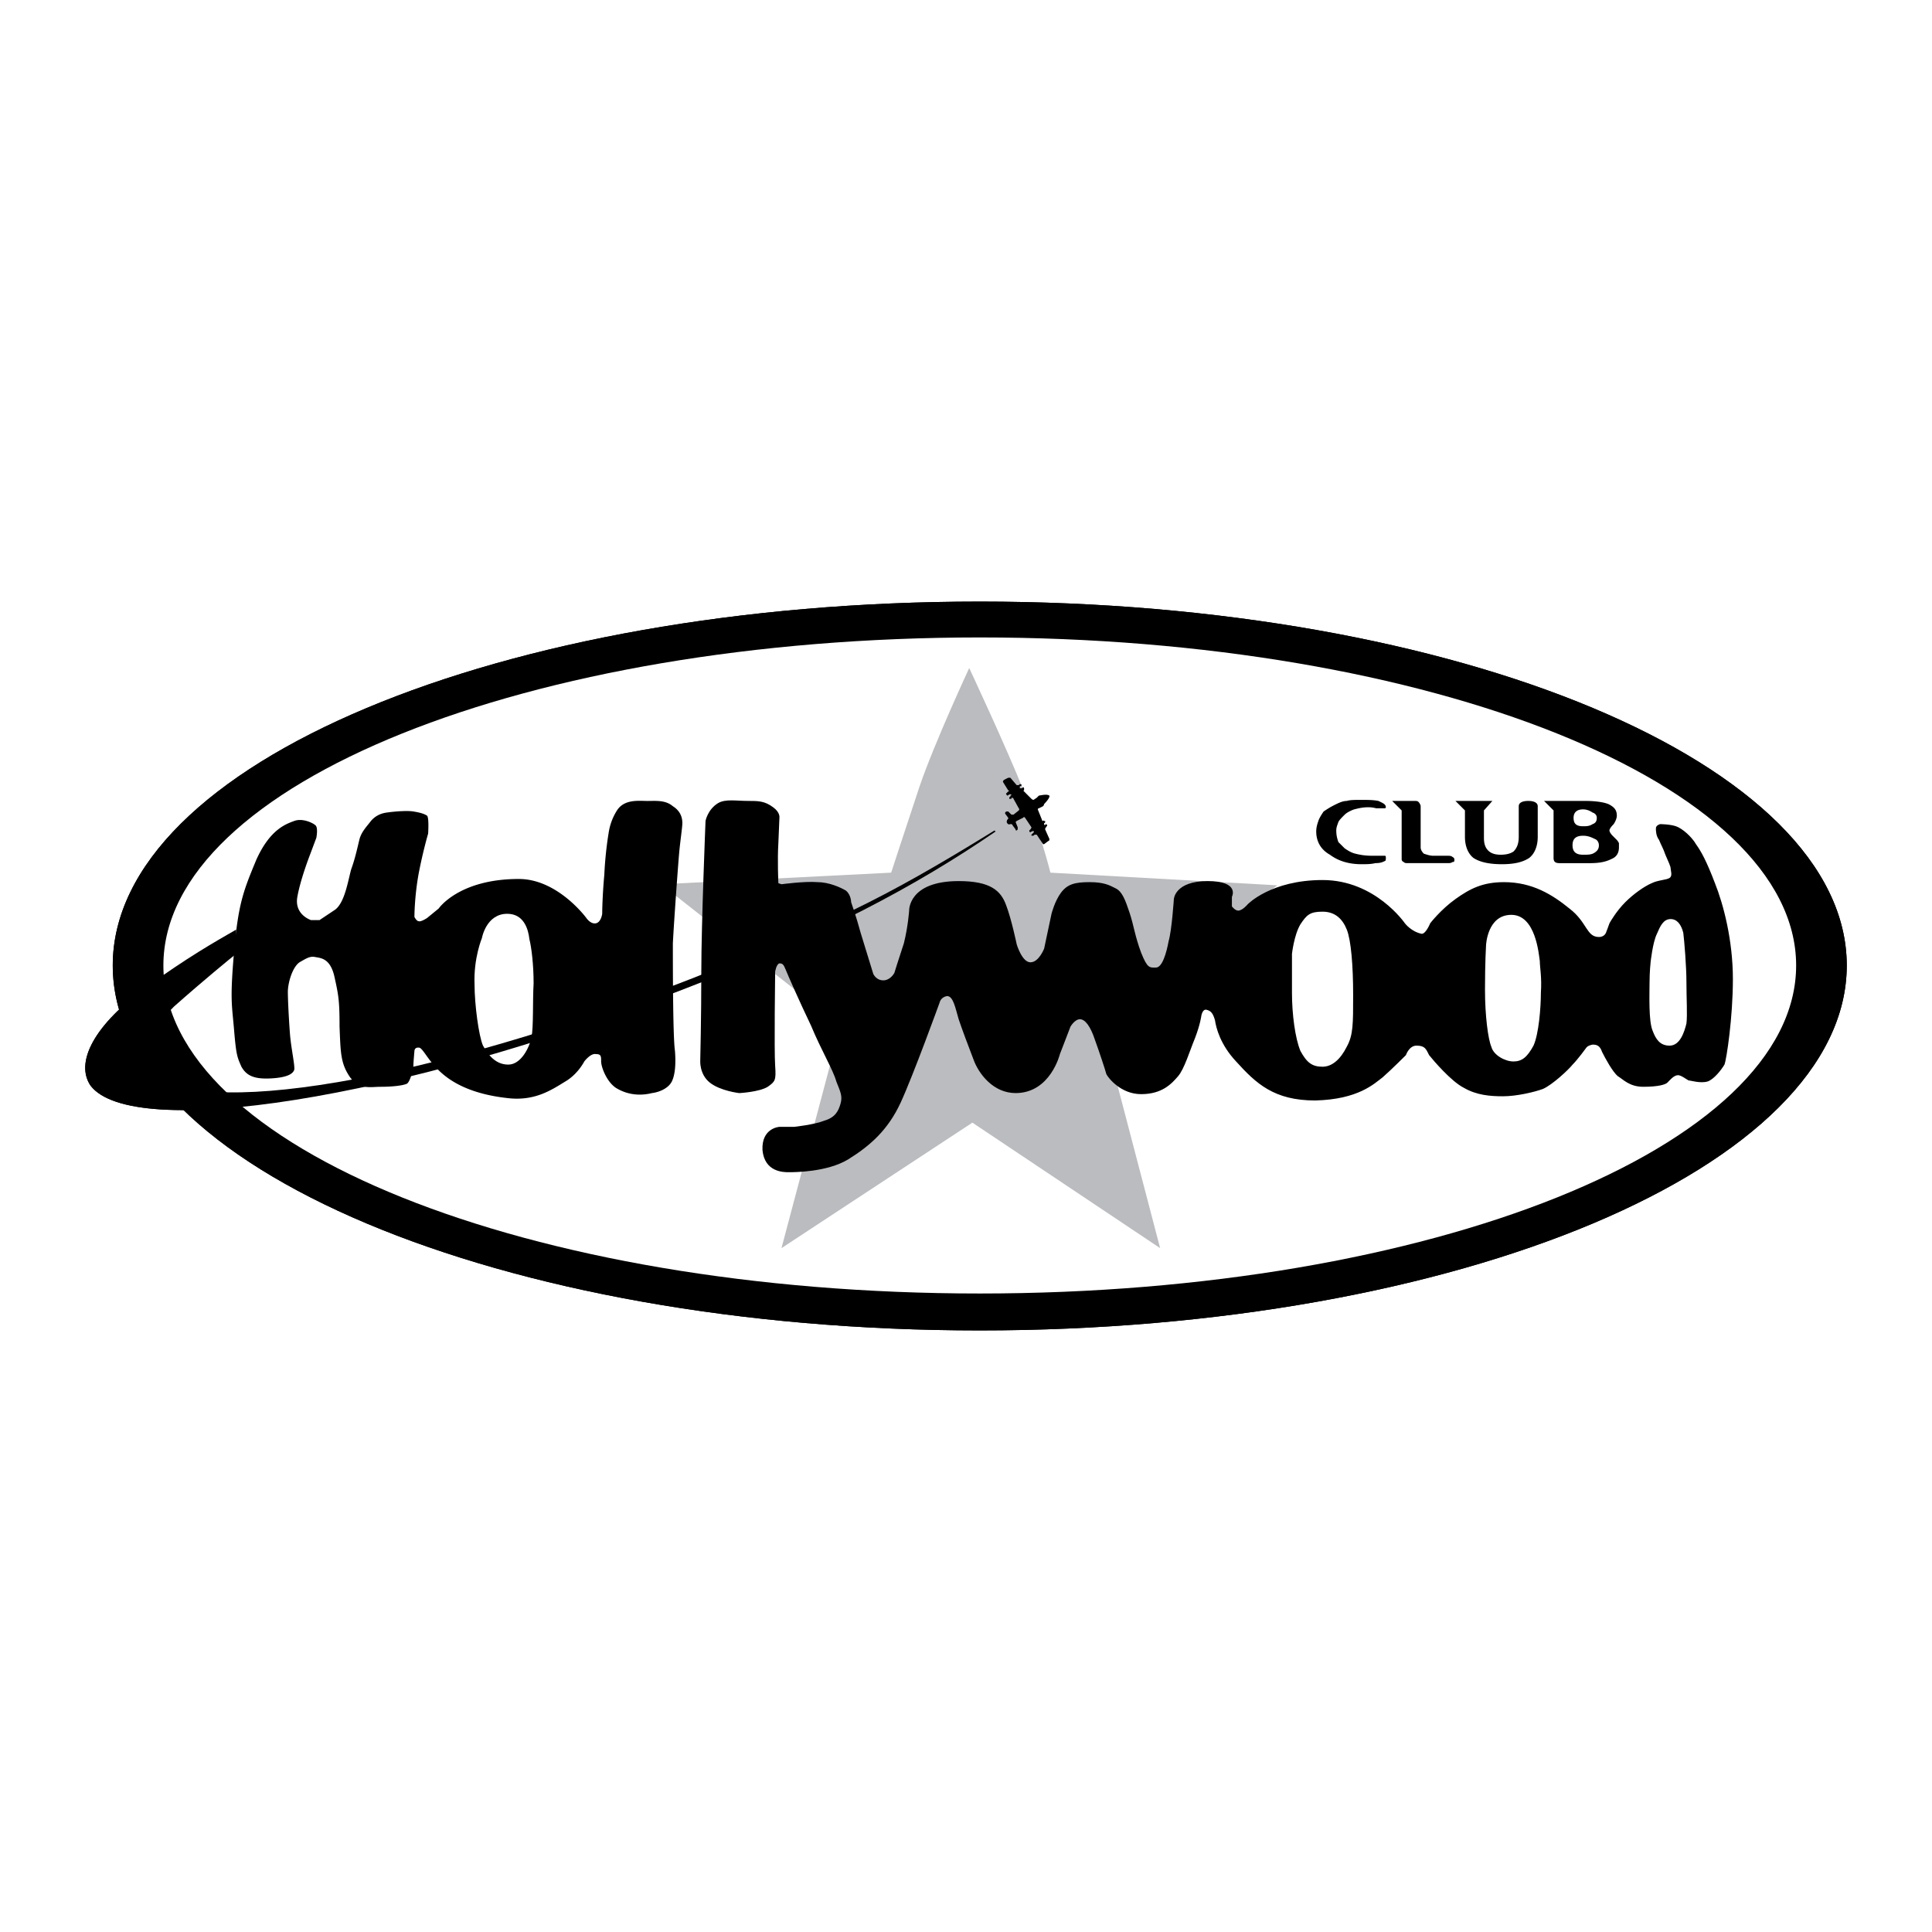 <svg xmlns="http://www.w3.org/2000/svg" width="2500" height="2500" viewBox="0 0 192.756 192.756"><g fill-rule="evenodd" clip-rule="evenodd"><path fill="#fff" d="M0 0h192.756v192.756H0V0z"/><path d="M11.25 96.325c0-20.099 38.726-36.305 86.502-36.305 47.775 0 86.5 16.206 86.5 36.305s-38.725 36.411-86.5 36.411c-47.776 0-86.502-16.312-86.502-36.411z"/><path d="M16.301 96.325c0-18.1 36.41-32.727 81.451-32.727 44.934 0 81.449 14.627 81.449 32.727 0 18.101-36.516 32.728-81.449 32.728-45.041 0-81.451-14.627-81.451-32.728z" fill="#fff"/><path d="M65.971 88.223l22.941-1.158s1.368-4.209 2.841-8.629c1.474-4.314 4.946-11.786 4.946-11.786s3.788 8.103 5.368 12.102c1.684 4.104 2.734 8.313 2.734 8.313l22.625 1.263-17.467 14.102 5.787 22.098-18.732-12.521-19.046 12.521 5.893-22.203-17.89-14.102z" fill="#bbbcbf"/><path d="M135.846 86.223c-1.264 0-2.316-.315-3.158-.947-.947-.527-1.367-1.368-1.367-2.315 0-.421.105-.737.211-1.052.105-.316.314-.631.525-.947.316-.21.631-.421 1.053-.631.42-.211.842-.421 1.262-.421.316-.105.844-.105 1.369-.105.736 0 1.262 0 1.789.105.42.21.736.315.736.631 0 .105-.105.105-.211.105h-.736c-.42-.105-.631-.105-.842-.105-.525 0-.947.105-1.367.21-.316.105-.738.316-.947.526-.316.315-.527.526-.633.736-.104.316-.209.526-.209.842 0 .526.105.842.209 1.157l.633.631c.314.21.631.421 1.053.526.42.105.945.21 1.684.21h1.262c.105 0 .105.105.105.21s0 .316-.105.316c-.211.105-.42.21-.947.21-.422.108-.949.108-1.369.108zM139.844 80.856l-.947-.947h2.211c.211 0 .314 0 .42.105s.211.316.211.421v4.104c0 .21.105.421.316.631.314.105.631.21.945.21h1.475c.105 0 .314 0 .42.105.211.105.211.21.211.315 0 .105 0 .21-.211.21-.105.105-.314.105-.42.105h-4c-.209 0-.314 0-.42-.105-.211-.105-.211-.21-.211-.315v-4.839zM153.42 83.487c0 .947-.316 1.684-.842 2.104-.633.421-1.475.631-2.736.631-1.264 0-2.211-.21-2.842-.631-.527-.421-.842-1.158-.842-2.104v-2.631l-.947-.947h3.684l-.842.947v2.736c0 .526.105.947.42 1.263.316.316.736.421 1.264.421.525 0 .947-.105 1.262-.316.316-.316.527-.737.527-1.473v-3.052c0-.316.314-.526.947-.526.631 0 .947.21.947.526v3.052zM154.998 80.856l-.947-.947h4.104c.947 0 1.789.105 2.316.315.631.315.84.631.84 1.157 0 .21-.104.526-.314.842-.316.316-.422.526-.422.632 0 .105.105.315.316.526l.42.421s.105.105.211.316v.421c0 .526-.211.947-.736 1.158-.631.315-1.264.42-2.209.42h-2.947c-.42 0-.631-.105-.631-.526v-4.735h-.001zm2.945-.105c-.631 0-.947.316-.947.947 0 .526.316.737.947.737.316 0 .633 0 .947-.211.316-.105.422-.315.422-.631 0-.21-.105-.421-.422-.526-.314-.211-.63-.316-.947-.316zm0 2.631c-.736 0-1.051.316-1.051.947 0 .632.314.948 1.051.948.527 0 .842 0 1.158-.211.316-.21.42-.421.42-.737 0-.21-.104-.526-.42-.631-.419-.211-.736-.316-1.158-.316zM31.034 91.8s-1.684-.526-1.368-2.315 1.263-4.209 1.263-4.209l.632-1.684s.21-1.052-.105-1.263c-.21-.21-1.263-.737-2.104-.421-.842.315-2.421.842-3.789 3.894-1.263 3.052-1.789 4.314-2.21 9.155-.421 4.841-.21 5.261 0 7.787s.316 2.736.737 3.684c.526.947 1.368 1.264 3.052 1.158s2.104-.527 2.21-.842c.105-.316-.316-2.211-.421-3.578-.105-1.369-.211-3.367-.211-4.209s.421-2.421 1.158-2.947c.737-.421 1.052-.631 1.579-.526.526.105 1.473.105 1.895 1.896.421 1.893.526 2.42.526 5.051.105 2.631.105 3.682 1.052 5.051.947 1.262 2 .947 3.052.947 1.053 0 2.21-.105 2.631-.316.315-.211.631-1.473.631-1.789 0-.314.105-1.473.105-1.473s0-.422.526-.316c.421.211.947 1.475 2.315 2.631 1.368 1.158 3.473 2.105 6.735 2.42 2.526.211 4.104-.842 5.473-1.684 1.263-.736 1.894-1.998 1.894-1.998s.632-.842 1.158-.738c.526 0 .526.211.526.738 0 .525.526 1.998 1.473 2.631 1.368.842 2.736.736 3.578.525.842-.105 1.684-.525 1.999-1.158.316-.631.421-1.684.316-3.051-.21-1.369-.21-8.524-.21-10.734.105-2.104.526-7.893.631-9.05.105-1.157.316-2.525.316-2.946s-.105-1.158-.947-1.684c-.737-.631-1.684-.526-2.525-.526-.842 0-2.315-.211-3.052.947a5.753 5.753 0 0 0-.842 2.315s-.315 1.789-.421 4.104c-.21 2.315-.21 3.894-.21 3.894s-.105.842-.631.947c-.531.103-.951-.528-.951-.528s-2.842-3.894-6.735-3.894c-5.998 0-7.998 2.947-7.998 2.947l-1.157.947s-.631.421-.842.315c-.21 0-.421-.421-.421-.421s0-2 .421-4.314c.421-2.21.947-3.999.947-3.999s.105-1.579-.105-1.789c-.316-.21-.737-.315-1.368-.421-.631-.105-1.894 0-2.631.105-.842.105-1.368.526-1.684.947-.316.421-.842.947-1.052 1.684-.211.842-.421 1.894-.842 3.052-.316 1.157-.632 3.262-1.579 3.999L31.875 91.8h-.841z"/><path d="M48.082 93.589s.421-2.42 2.525-2.42c1.684 0 2.104 1.578 2.21 2.525.21.842.421 2.526.421 4.42-.105 1.789 0 4.314-.21 5.365-.21 1.053-1.052 2.736-2.315 2.736s-2-.947-2.526-1.895c-.421-.945-.842-4.104-.842-6.102-.106-2.629.737-4.629.737-4.629z" fill="#fff"/><path d="M70.391 81.909s-.421 10.312-.421 15.048c0 4.631-.105 8.84-.105 8.84s-.105 1.367.947 2.209 2.947 1.053 2.947 1.053 1.999-.105 2.841-.631c.737-.527.842-.633.737-2.105s0-9.365 0-9.365.105-.736.421-.842c.315 0 .421.105.631.631.211.527 1.368 3.158 2.526 5.578 1.052 2.525 2.209 4.42 2.525 5.576.421 1.053.631 1.475.421 2.211s-.526 1.367-1.579 1.684c-1.052.42-3.052.631-3.052.631h-1.473s-1.789.105-1.684 2.316c.21 2.209 2.104 2.209 2.631 2.209.526 0 3.788 0 5.893-1.264 2.21-1.367 3.999-2.945 5.262-5.682 1.263-2.736 3.894-9.998 3.894-9.998s.105-.525.736-.631c.631 0 .842 1.264 1.158 2.314.316.947.947 2.631 1.473 4 .527 1.473 2 3.367 4.209 3.367 3.473 0 4.42-3.895 4.42-3.895l1.053-2.734s.422-.738.947-.738 1.053.738 1.473 2c.422 1.158 1.053 3.053 1.158 3.473.211.422 1.473 2 3.473 2 2.105 0 3.053-1.053 3.684-1.789s1.158-2.525 1.684-3.789c.525-1.367.631-2.209.631-2.209s.105-.736.525-.631c.422.105.633.314.844 1.051.105.736.525 2.422 2.104 4.105 2 2.209 3.789 3.893 7.893 3.893 4.314-.105 5.893-1.684 6.734-2.314.842-.736 2.316-2.211 2.316-2.211s.314-.947 1.053-.947c.84 0 .945.316 1.262.947.42.527 2.209 2.631 3.473 3.264 1.264.736 2.631.842 3.895.842 1.367 0 3.156-.422 3.998-.736.947-.422 2.525-1.895 2.947-2.422.525-.525 1.367-1.684 1.367-1.684s.105-.211.631-.314c.422 0 .736.104.947.736.316.631 1.053 1.998 1.578 2.42.527.316 1.158 1.053 2.525 1.053 1.475 0 2.211-.211 2.422-.422.209-.211.631-.736 1.051-.736.316 0 .842.422 1.053.525.211 0 1.158.316 1.895.105.631-.209 1.369-1.156 1.684-1.684.211-.525.842-4.734.842-8.523 0-3.893-.947-7.471-1.789-9.576-.842-2.21-1.367-3.157-1.895-3.894-.42-.736-1.367-1.578-1.998-1.789-.633-.211-1.58-.211-1.58-.211s-.42.105-.42.421c0 .21 0 .736.316 1.157.209.526.42.842.631 1.474.316.736.525 1.157.525 1.368s.211.736-.105.947c-.314.21-1.156.21-1.789.526-.736.315-1.789 1.052-2.631 1.894-.842.842-1.473 1.895-1.578 2.105-.104.316-.314.842-.314.842s-.105.526-.738.526c-1.262 0-1.156-1.473-2.945-2.841-1.684-1.368-3.684-2.631-6.525-2.631-2.104 0-3.367.631-4.84 1.684-1.473 1.053-2.525 2.42-2.525 2.42s-.422 1.052-.842 1.052c-1.053-.21-1.684-1.052-1.684-1.052s-2.947-4.314-8.209-4.314c-5.156 0-7.471 2.42-7.471 2.42s-.525.631-.947.631c-.316 0-.631-.421-.631-.421v-.947s.842-1.579-2.422-1.579c-3.262 0-3.367 1.789-3.367 1.789s-.209 3.157-.525 4.209c-.211 1.158-.631 2.631-1.264 2.631-.631 0-.842.104-1.473-1.473-.631-1.684-.736-2.736-1.158-3.999-.42-1.263-.736-2.104-1.367-2.42s-1.158-.631-2.631-.631-2.211.21-2.842 1.052-.947 2.105-.947 2.105l-.736 3.473s-.525 1.368-1.367 1.368-1.369-1.789-1.369-1.789-.525-2.526-1.051-3.894c-.527-1.473-1.58-2.42-4.736-2.42-5.051 0-4.946 2.947-4.946 2.947s-.105 1.579-.526 3.262c-.526 1.578-.947 2.947-.947 2.947s-.315.631-.947.736c-.842.105-1.157-.631-1.157-.631s-.737-2.421-1.263-4.105c-.421-1.578-.947-3.052-.947-3.052s0-.736-.526-1.157c-.526-.315-1.684-.842-2.841-.842-1.263-.105-3.578.21-3.578.21l-.316-.105s-.105-2.315 0-3.999l.105-2.526s.105-.526-.631-1.052c-.842-.631-1.473-.631-2.525-.631-1.158 0-2.21-.211-2.947.21-1.059.632-1.269 1.79-1.269 1.79z"/><path d="M164.68 96.01s.209-2 .631-2.841c.314-.736.631-1.473 1.367-1.473.633 0 1.053.526 1.264 1.368.105.842.314 3.368.314 4.947 0 1.578.105 3.262 0 4.104-.209.842-.631 2.209-1.684 2.209-.947 0-1.367-.631-1.684-1.473-.42-.947-.314-3.684-.314-4.734 0-1.16.106-2.107.106-2.107zM148.262 94.326s.105-3.052 2.527-3.052c2.42 0 2.734 3.894 2.84 4.63 0 .632.211 1.578.105 3.158 0 1.473-.211 4.104-.736 5.26-.631 1.158-1.158 1.58-2 1.58s-1.998-.633-2.209-1.475c-.316-.736-.631-3.051-.631-5.682 0-2.735.104-4.419.104-4.419zM128.9 95.168s.209-1.894.842-2.947c.631-.947.947-1.263 2.209-1.263 1.264 0 2 .737 2.42 1.789.422 1.053.633 3.578.633 6.524 0 2.947 0 4-.633 5.156-.631 1.264-1.473 2-2.42 2-1.053 0-1.578-.42-2.209-1.578-.527-1.264-.842-3.684-.842-5.787v-3.894z" fill="#fff"/><path d="M9.04 108.322c4.209 5.473 30.623 1.473 59.036-9.576 14.206-5.472 23.256-10.313 31.254-15.785l-.105-.105c-11.576 7.155-16.522 9.365-30.097 14.732-26.413 10.312-50.09 14.312-53.984 9.156-1.158-1.58-.421-3.684 2.21-6.314 2.841-2.525 5.788-4.946 6.208-5.262v-2.42c-2.21 1.263-4.946 2.841-8.734 5.577-5.472 3.894-7.367 7.683-5.788 9.997zM104.17 81.909h.105v.105s0 .105-.105.105v.105c0 .105.105.105.105.105 0-.105.105-.105.105-.105l.105.105c0 .105-.105.105-.105.21-.105 0-.105.21-.105.21l.422.947c0 .105 0 .21-.105.21l-.422.315h-.105l-.631-.947h-.211c-.105.105-.105.105-.211.105h-.104v-.105l.209-.21s.105-.105 0-.105c0-.105-.105-.105-.105 0-.104 0-.209 0-.209.105l-.105-.105v-.105l.105-.105c.105-.105.105-.21.105-.21l-.633-.947c-.104-.105-.104-.105-.209 0l-.633.316-.105.105.211.526v.21l-.105.105c-.105 0-.105 0-.105-.105l-.314-.421c0-.105-.105-.105-.211-.105 0 0-.211.105-.316-.105-.104-.105 0-.316 0-.316.105-.105.105-.105.105-.21l-.314-.421c0-.105 0-.105.105-.21h.209l.316.316h.211l.525-.421s.105-.105 0-.21l-.525-.947c0-.105-.105-.105-.211-.105v.105h-.21v-.105s0-.105.105-.105v-.105c.105 0 .105-.105.105-.105-.105 0-.105-.105-.211 0-.105 0-.105.105-.211.105 0 0 0-.105-.104-.105v-.105l.209-.21c.105 0 .105-.105 0-.105l-.525-.842c0-.105 0-.105.105-.21l.42-.21h.211l.631.736h.211l.105-.105c.105 0 .211.105.211.105s-.105.105-.211.105v.21h.211l.105-.105c.105 0 .105.105.105.105v.21c-.105 0-.105 0 0 .105l.736.737c.104.105.209.105.209.105l.316-.211.211-.21s.842-.21 1.053 0c.104.21-.527.842-.527.842 0 .105-.105.21-.105.21l-.42.21c-.105 0-.105.105-.105.105l.42 1.052c0 .105.105.105.105.105s.106-.105.106.001z"/><path d="M11.25 96.325c0-20.099 38.726-36.305 86.502-36.305 47.775 0 86.5 16.206 86.5 36.305s-38.725 36.411-86.5 36.411c-47.776 0-86.502-16.312-86.502-36.411z"/><path d="M16.301 96.325c0-18.1 36.41-32.727 81.451-32.727 44.934 0 81.449 14.627 81.449 32.727 0 18.101-36.516 32.728-81.449 32.728-45.041 0-81.451-14.627-81.451-32.728z" fill="#fff"/><path d="M65.971 88.223l22.941-1.158s1.368-4.209 2.841-8.629c1.474-4.314 4.946-11.786 4.946-11.786s3.788 8.103 5.368 12.102c1.684 4.104 2.734 8.313 2.734 8.313l22.625 1.263-17.467 14.102 5.787 22.098-18.732-12.521-19.046 12.521 5.893-22.203-17.89-14.102z" fill="#bbbcbf"/><path d="M135.846 86.223c-1.264 0-2.316-.315-3.158-.947-.947-.527-1.367-1.368-1.367-2.315 0-.421.105-.737.211-1.052.105-.316.314-.631.525-.947.316-.21.631-.421 1.053-.631.42-.211.842-.421 1.262-.421.316-.105.844-.105 1.369-.105.736 0 1.262 0 1.789.105.42.21.736.315.736.631 0 .105-.105.105-.211.105h-.736c-.42-.105-.631-.105-.842-.105-.525 0-.947.105-1.367.21-.316.105-.738.316-.947.526-.316.315-.527.526-.633.736-.104.316-.209.526-.209.842 0 .526.105.842.209 1.157l.633.631c.314.21.631.421 1.053.526.42.105.945.21 1.684.21h1.262c.105 0 .105.105.105.21s0 .316-.105.316c-.211.105-.42.21-.947.21-.422.108-.949.108-1.369.108zM139.844 80.856l-.947-.947h2.211c.211 0 .314 0 .42.105s.211.316.211.421v4.104c0 .21.105.421.316.631.314.105.631.21.945.21h1.475c.105 0 .314 0 .42.105.211.105.211.21.211.315 0 .105 0 .21-.211.21-.105.105-.314.105-.42.105h-4c-.209 0-.314 0-.42-.105-.211-.105-.211-.21-.211-.315v-4.839zM153.42 83.487c0 .947-.316 1.684-.842 2.104-.633.421-1.475.631-2.736.631-1.264 0-2.211-.21-2.842-.631-.527-.421-.842-1.158-.842-2.104v-2.631l-.947-.947h3.684l-.842.947v2.736c0 .526.105.947.42 1.263.316.316.736.421 1.264.421.525 0 .947-.105 1.262-.316.316-.316.527-.737.527-1.473v-3.052c0-.316.314-.526.947-.526.631 0 .947.21.947.526v3.052zM154.998 80.856l-.947-.947h4.104c.947 0 1.789.105 2.316.315.631.315.84.631.84 1.157 0 .21-.104.526-.314.842-.316.316-.422.526-.422.632 0 .105.105.315.316.526l.42.421s.105.105.211.316v.421c0 .526-.211.947-.736 1.158-.631.315-1.264.42-2.209.42h-2.947c-.42 0-.631-.105-.631-.526v-4.735h-.001zm2.945-.105c-.631 0-.947.316-.947.842 0 .631.316.842.947.842.316 0 .633 0 .947-.211.316-.105.422-.315.422-.631 0-.21-.105-.421-.422-.526-.314-.211-.63-.316-.947-.316zm0 2.631c-.736 0-1.051.316-1.051.947 0 .632.314.948 1.051.948.527 0 .842 0 1.158-.211.316-.21.42-.421.42-.737 0-.21-.104-.526-.42-.631-.419-.211-.736-.316-1.158-.316zM31.034 91.8s-1.684-.526-1.368-2.315 1.263-4.209 1.263-4.209l.632-1.684s.21-1.052-.105-1.263c-.21-.21-1.263-.737-2.104-.421-.842.315-2.421.842-3.789 3.894-1.263 3.052-1.789 4.314-2.21 9.155-.421 4.841-.21 5.261 0 7.787s.316 2.736.737 3.684c.526.947 1.368 1.264 3.052 1.158s2.104-.527 2.21-.842c.105-.316-.316-2.211-.421-3.578-.105-1.369-.211-3.367-.211-4.209s.421-2.421 1.158-2.947c.737-.421 1.052-.631 1.579-.526.526.105 1.473.105 1.895 1.896.421 1.893.526 2.42.526 5.051.105 2.631.105 3.682 1.052 5.051.947 1.262 2 .947 3.052.947 1.053 0 2.21-.105 2.631-.316.315-.211.631-1.473.631-1.789 0-.314.105-1.473.105-1.473s0-.422.526-.316c.421.211.947 1.475 2.315 2.631 1.368 1.158 3.473 2.105 6.735 2.42 2.526.211 4.104-.842 5.473-1.684 1.263-.736 1.894-1.998 1.894-1.998s.632-.842 1.158-.738c.526 0 .526.211.526.738 0 .525.526 1.998 1.473 2.631 1.368.842 2.736.736 3.578.525.842-.105 1.684-.525 1.999-1.158.316-.631.421-1.684.316-3.051-.21-1.369-.21-8.524-.21-10.734.105-2.104.526-7.893.631-9.05.105-1.157.316-2.525.316-2.946s-.105-1.158-.947-1.684c-.737-.631-1.684-.526-2.525-.526-.842 0-2.315-.211-3.052.947a5.753 5.753 0 0 0-.842 2.315s-.315 1.789-.421 4.104c-.21 2.315-.21 3.894-.21 3.894s-.105.842-.631.947c-.531.103-.951-.528-.951-.528s-2.842-3.894-6.735-3.894c-5.998 0-7.998 2.947-7.998 2.947l-1.157.947s-.631.421-.842.315c-.21 0-.421-.421-.421-.421s0-2 .421-4.314c.421-2.21.947-3.999.947-3.999s.105-1.579-.105-1.789c-.316-.21-.737-.315-1.368-.421-.631-.105-1.894 0-2.631.105-.842.105-1.368.526-1.684.947-.316.421-.842.947-1.052 1.684-.211.842-.421 1.894-.842 3.052-.316 1.157-.632 3.262-1.579 3.999L31.875 91.8h-.841z"/><path d="M48.082 93.589s.421-2.42 2.525-2.42c1.684 0 2.104 1.578 2.21 2.525.21.842.421 2.526.421 4.42-.105 1.789 0 4.314-.21 5.365-.21 1.053-1.052 2.736-2.315 2.736s-2-.947-2.526-1.895c-.421-.945-.842-4.104-.842-6.102-.106-2.629.737-4.629.737-4.629z" fill="#fff"/><path d="M70.391 81.909s-.421 10.312-.421 15.048c0 4.631-.105 8.84-.105 8.84s-.105 1.367.947 2.209 2.947 1.053 2.947 1.053 1.999-.105 2.841-.631c.737-.527.842-.633.737-2.105s0-9.365 0-9.365.105-.736.421-.842c.315 0 .421.105.631.631.211.527 1.368 3.158 2.526 5.578 1.052 2.525 2.209 4.42 2.525 5.576.421 1.053.631 1.475.421 2.211s-.526 1.367-1.579 1.684c-1.052.42-3.052.631-3.052.631h-1.473s-1.789.105-1.684 2.316c.21 2.209 2.104 2.209 2.631 2.209.526 0 3.788 0 5.893-1.264 2.21-1.367 3.999-2.945 5.262-5.682 1.263-2.736 3.894-9.998 3.894-9.998s.105-.525.736-.631c.631 0 .842 1.264 1.158 2.314.316.947.947 2.631 1.473 4 .527 1.473 2 3.367 4.209 3.367 3.473 0 4.42-3.895 4.42-3.895l1.053-2.734s.422-.738.947-.738 1.053.738 1.473 2c.422 1.158 1.053 3.053 1.158 3.473.211.422 1.473 2 3.473 2 2.105 0 3.053-1.053 3.684-1.789s1.158-2.525 1.684-3.789c.525-1.367.631-2.209.631-2.209s.105-.736.525-.631c.422.105.633.314.844 1.051.105.736.525 2.422 2.104 4.105 2 2.209 3.789 3.893 7.893 3.893 4.314-.105 5.893-1.684 6.734-2.314.842-.736 2.316-2.211 2.316-2.211s.314-.947 1.053-.947c.84 0 .945.316 1.262.947.42.527 2.209 2.631 3.473 3.264 1.264.736 2.631.842 3.895.842 1.367 0 3.156-.422 3.998-.736.947-.422 2.525-1.895 2.947-2.422.525-.525 1.367-1.684 1.367-1.684s.105-.211.631-.314c.422 0 .736.104.947.736.316.631 1.053 1.998 1.578 2.42.527.316 1.158 1.053 2.525 1.053 1.475 0 2.211-.211 2.422-.422.209-.211.631-.736 1.051-.736.316 0 .842.422 1.053.525.211 0 1.158.316 1.895.105.631-.209 1.369-1.156 1.684-1.684.211-.525.842-4.734.842-8.523 0-3.893-.947-7.471-1.789-9.576-.842-2.21-1.367-3.157-1.895-3.894-.42-.736-1.367-1.578-1.998-1.789-.633-.211-1.58-.211-1.58-.211s-.42.105-.42.421c0 .21 0 .736.316 1.157.209.526.42.842.631 1.474.316.736.525 1.157.525 1.368s.211.736-.105.947c-.314.21-1.156.21-1.789.526-.736.315-1.789 1.052-2.631 1.894-.842.842-1.473 1.895-1.578 2.105-.104.316-.314.842-.314.842s-.105.526-.738.526c-1.262 0-1.156-1.473-2.945-2.841-1.684-1.368-3.684-2.631-6.525-2.631-2.104 0-3.367.631-4.84 1.684-1.473 1.053-2.525 2.42-2.525 2.42s-.422 1.052-.842 1.052c-1.053-.21-1.684-1.052-1.684-1.052s-2.947-4.314-8.209-4.314c-5.156 0-7.471 2.42-7.471 2.42s-.525.631-.947.631c-.316 0-.631-.421-.631-.421v-.947s.842-1.579-2.422-1.579c-3.262 0-3.367 1.789-3.367 1.789s-.209 3.157-.525 4.209c-.211 1.158-.631 2.631-1.264 2.631-.631 0-.842.104-1.473-1.473-.631-1.684-.736-2.736-1.158-3.999-.42-1.263-.736-2.104-1.367-2.42s-1.158-.631-2.631-.631-2.211.21-2.842 1.052-.947 2.105-.947 2.105l-.736 3.473s-.525 1.368-1.367 1.368-1.369-1.789-1.369-1.789-.525-2.526-1.051-3.894c-.527-1.473-1.58-2.42-4.736-2.42-5.051 0-4.946 2.947-4.946 2.947s-.105 1.579-.526 3.262c-.526 1.578-.947 2.947-.947 2.947s-.315.631-.947.736c-.842.105-1.157-.631-1.157-.631s-.737-2.421-1.263-4.105c-.421-1.578-.947-3.052-.947-3.052s0-.736-.526-1.157c-.526-.315-1.684-.842-2.841-.842-1.263-.105-3.578.21-3.578.21l-.316-.105s-.105-2.315 0-3.999l.105-2.526s.105-.526-.631-1.052c-.842-.631-1.473-.631-2.525-.631-1.158 0-2.21-.211-2.947.21-1.059.632-1.269 1.79-1.269 1.79z"/><path d="M164.68 96.01s.209-2 .631-2.841c.314-.736.631-1.473 1.367-1.473.633 0 1.053.526 1.264 1.368.105.842.314 3.368.314 4.947 0 1.578.105 3.262 0 4.104-.209.842-.631 2.209-1.684 2.209-.947 0-1.367-.631-1.684-1.473-.42-.947-.314-3.684-.314-4.734 0-1.16.106-2.107.106-2.107zM148.262 94.326s.105-3.052 2.527-3.052c2.42 0 2.734 3.894 2.84 4.63 0 .632.211 1.578.105 3.158 0 1.473-.211 4.104-.736 5.26-.631 1.158-1.158 1.58-2 1.58s-1.998-.633-2.209-1.475c-.316-.736-.631-3.051-.631-5.682 0-2.735.104-4.419.104-4.419zM128.9 95.168s.209-1.894.842-2.947c.631-.947.947-1.263 2.209-1.263 1.264 0 2 .737 2.42 1.789.422 1.053.633 3.578.633 6.524 0 2.947 0 4-.633 5.156-.631 1.264-1.473 2-2.42 2-1.053 0-1.578-.42-2.209-1.578-.527-1.264-.842-3.684-.842-5.787v-3.894z" fill="#fff"/><path d="M9.04 108.322c4.209 5.473 30.623 1.473 59.036-9.576 14.206-5.472 23.256-10.313 31.254-15.785l-.105-.105c-11.576 7.155-16.522 9.365-30.097 14.732-26.413 10.312-50.09 14.312-53.984 9.156-1.158-1.58-.421-3.684 2.21-6.314 2.841-2.525 5.788-4.946 6.208-5.262v-2.42c-2.21 1.263-4.946 2.841-8.734 5.577-5.472 3.894-7.367 7.683-5.788 9.997zM104.17 81.909h.105v.105s0 .105-.105.105v.105c0 .105.105.105.105.105 0-.105.105-.105.105-.105l.105.105c0 .105-.105.105-.105.21-.105 0-.105.21-.105.21l.422.947c0 .105 0 .21-.105.21l-.422.315h-.105l-.631-.947h-.211c-.105.105-.105.105-.211.105h-.104v-.105l.209-.21s.105-.105 0-.105c0-.105-.105-.105-.105 0-.104 0-.209 0-.209.105l-.105-.105v-.105l.105-.105c.105-.105.105-.21.105-.21l-.633-.947c-.104-.105-.104-.105-.209 0l-.633.316-.105.105.211.526v.21l-.105.105c-.105 0-.105 0-.105-.105l-.314-.421c0-.105-.105-.105-.211-.105 0 0-.211.105-.316-.105-.104-.105 0-.316 0-.316.105-.105.105-.105.105-.21l-.314-.421c0-.105 0-.105.105-.21h.209l.316.316h.211l.525-.421s.105-.105 0-.21l-.525-.947c0-.105-.105-.105-.211-.105v.105h-.21v-.105s0-.105.105-.105v-.105c.105 0 .105-.105.105-.105-.105 0-.105-.105-.211 0-.105 0-.105.105-.211.105 0 0 0-.105-.104-.105v-.105l.209-.21c.105 0 .105-.105 0-.105l-.525-.842c0-.105 0-.105.105-.21l.42-.21h.211l.631.736h.211l.105-.105c.105 0 .211.105.211.105s-.105.105-.211.105v.21h.211l.105-.105c.105 0 .105.105.105.105v.21c-.105 0-.105 0 0 .105l.736.737c.104.105.209.105.209.105l.316-.211.211-.21s.842-.21 1.053 0c.104.21-.527.842-.527.842 0 .105-.105.21-.105.21l-.42.21c-.105 0-.105.105-.105.105l.42 1.052c0 .105.105.105.105.105s.106-.105.106.001z"/></g></svg>